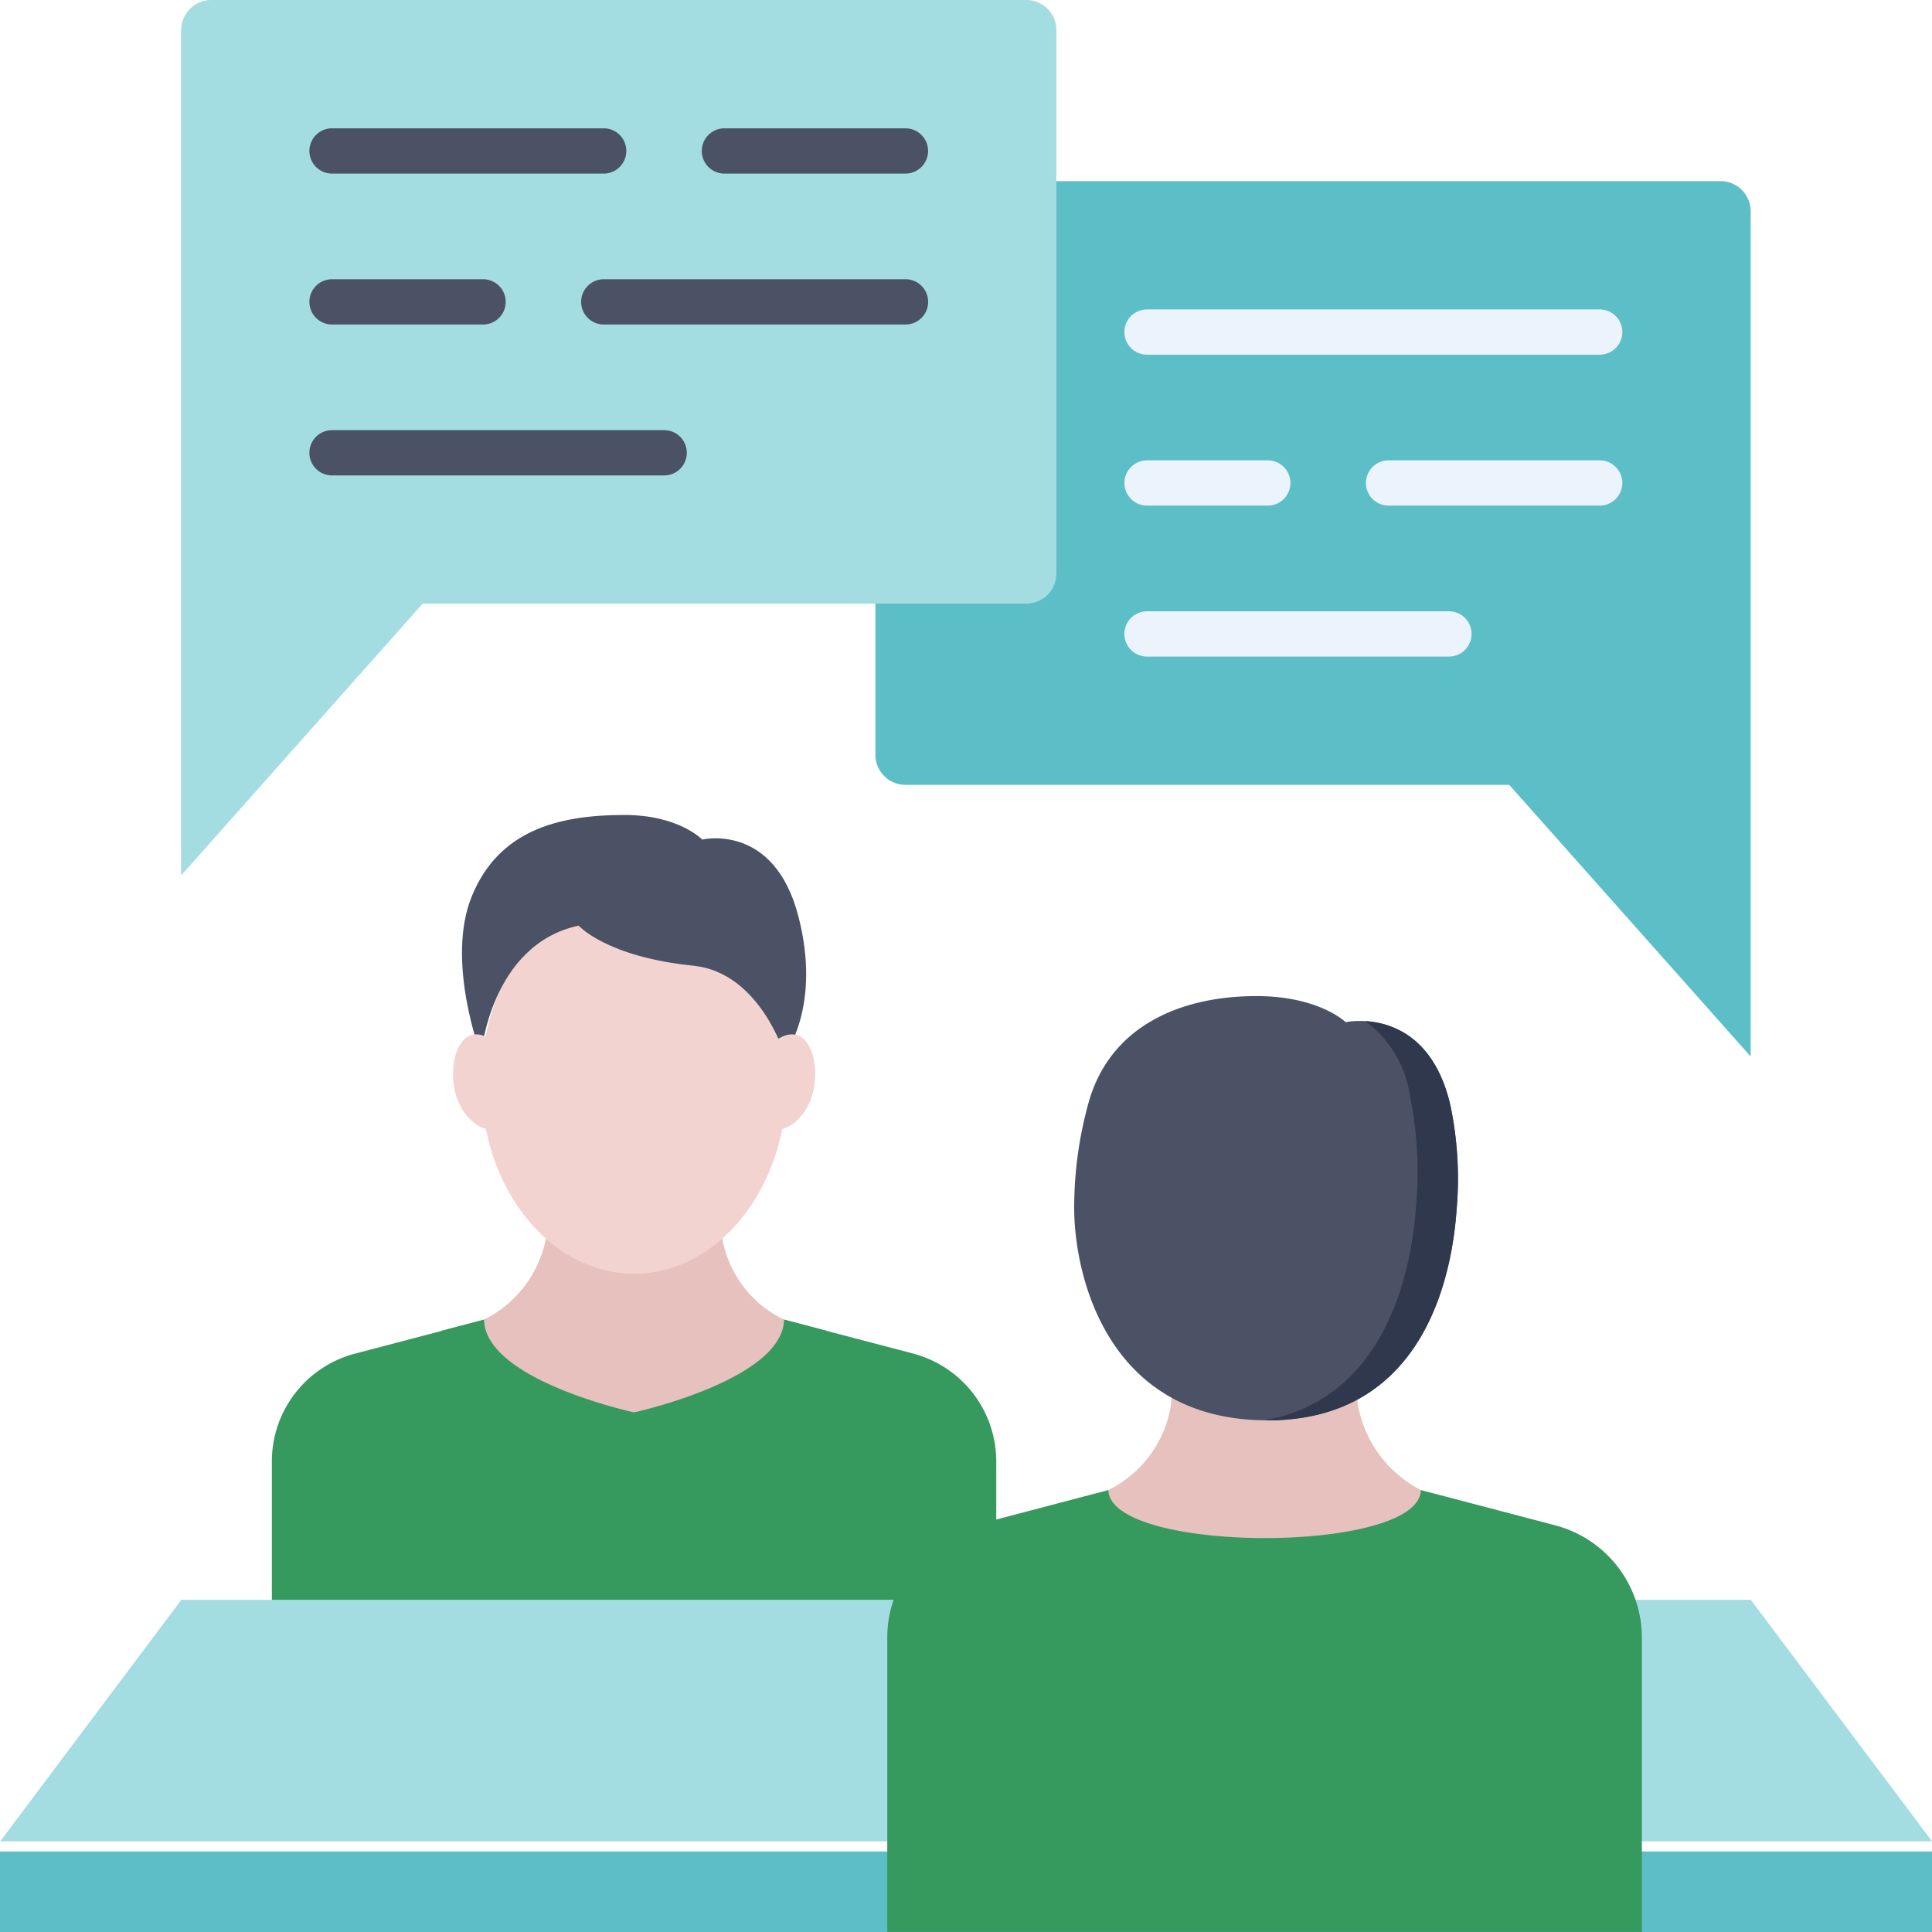 <svg id="img_step02" xmlns="http://www.w3.org/2000/svg" width="120" height="120" viewBox="0 0 120 120">
  <path id="パス_327" data-name="パス 327" d="M11.256,53,.006,68H120L108.743,53Z" transform="translate(0.005 46.368)" fill="#a3dde2"/>
  <path id="パス_328" data-name="パス 328" d="M30.878,6H81.49a1.874,1.874,0,0,1,1.875,1.875V60.37L68.37,43.5H30.878A1.874,1.874,0,0,1,29,41.62V7.876A1.873,1.873,0,0,1,30.878,6" transform="translate(25.372 5.25)" fill="#5cbec6"/>
  <path id="パス_329" data-name="パス 329" d="M66.774,13.063H38.656a1.406,1.406,0,0,1,0-2.812H66.774a1.406,1.406,0,1,1,0,2.812" transform="translate(32.587 8.968)" fill="#ebf3fd"/>
  <path id="パス_330" data-name="パス 330" d="M59.773,18.063H46.659a1.406,1.406,0,0,1,0-2.812H59.773a1.406,1.406,0,1,1,0,2.812" transform="translate(39.587 13.342)" fill="#ebf3fd"/>
  <path id="パス_331" data-name="パス 331" d="M46.159,18.063h-7.5a1.406,1.406,0,0,1,0-2.812h7.5a1.406,1.406,0,1,1,0,2.812" transform="translate(32.587 13.342)" fill="#ebf3fd"/>
  <path id="パス_332" data-name="パス 332" d="M57.41,23.064H38.656a1.406,1.406,0,0,1,0-2.812H57.41a1.406,1.406,0,1,1,0,2.812" transform="translate(32.587 17.717)" fill="#ebf3fd"/>
  <path id="パス_333" data-name="パス 333" d="M58.49,0H7.876A1.875,1.875,0,0,0,6,1.875v52.5L21,37.494H58.49a1.874,1.874,0,0,0,1.875-1.875V1.875A1.875,1.875,0,0,0,58.49,0" transform="translate(5.25)" fill="#a3dde2"/>
  <path id="パス_334" data-name="パス 334" d="M35.9,7.063H24.656a1.406,1.406,0,0,1,0-2.812H35.9a1.406,1.406,0,1,1,0,2.812" transform="translate(20.339 3.719)" fill="#4b5266"/>
  <path id="パス_335" data-name="パス 335" d="M28.529,7.063H11.656a1.406,1.406,0,1,1,0-2.812H28.529a1.406,1.406,0,1,1,0,2.812" transform="translate(8.967 3.719)" fill="#4b5266"/>
  <path id="パス_336" data-name="パス 336" d="M39.4,12.063H20.659a1.406,1.406,0,0,1,0-2.812H39.4a1.406,1.406,0,1,1,0,2.812" transform="translate(16.843 8.093)" fill="#4b5266"/>
  <path id="パス_337" data-name="パス 337" d="M21.036,12.063h-9.38a1.406,1.406,0,1,1,0-2.812h9.38a1.406,1.406,0,1,1,0,2.812" transform="translate(8.967 8.093)" fill="#4b5266"/>
  <path id="パス_338" data-name="パス 338" d="M32.285,17.063H11.656a1.406,1.406,0,1,1,0-2.812H32.285a1.406,1.406,0,0,1,0,2.812" transform="translate(8.967 12.467)" fill="#4b5266"/>
  <path id="パス_343" data-name="パス 343" d="M48.837,45.824l-8.015-2.1H22.191l-8.019,2.105a6.922,6.922,0,0,0-5.165,6.693v8.6H54v-8.6a6.926,6.926,0,0,0-5.165-6.695" transform="translate(7.879 38.247)" fill="#36995e"/>
  <path id="パス_344" data-name="パス 344" d="M26.594,51.795s11.219-2.778,11.967-7.379l-2.649-.7H17.279l-2.658.7c.724,4.616,11.973,7.379,11.973,7.379" transform="translate(12.79 38.245)" fill="#36995e"/>
  <path id="パス_345" data-name="パス 345" d="M25.355,53.084s-9.256-1.995-9.318-5.759a7.223,7.223,0,0,0,3.849-5.043c.06-.324.109-2.372.142-2.681l10.664.008c.039.354.1,2.456.171,2.838a6.945,6.945,0,0,0,3.808,4.878c-.084,3.75-9.316,5.759-9.316,5.759" transform="translate(14.029 34.642)" fill="#e6c1bd"/>
  <path id="パス_346" data-name="パス 346" d="M25.437,29.5c5.244,0,9.494,5.33,9.494,11.905s-4.25,11.9-9.494,11.9-9.494-5.328-9.494-11.9S20.193,29.5,25.437,29.5" transform="translate(13.947 25.808)" fill="#f3d3cf"/>
  <path id="パス_347" data-name="パス 347" d="M35.345,41.891s2.321-2.973.851-8.613c-1.517-5.829-5.968-4.749-5.968-4.749S28.783,27,25.393,27c-4.192,0-7.816,1-9.473,5.038s.566,9.854.566,9.854.583-6.847,6.067-8.019c0,0,1.708,1.94,7.128,2.49,4.132.42,5.664,5.529,5.664,5.529" transform="translate(13.389 23.619)" fill="#4b5266"/>
  <path id="パス_348" data-name="パス 348" d="M16.228,34.291c1.011-.216,2.353,1.114,2.7,2.673s-.2,2.992-1.211,3.208-2.246-.836-2.591-2.392.094-3.275,1.106-3.489" transform="translate(13.128 29.978)" fill="#f3d3cf"/>
  <path id="パス_349" data-name="パス 349" d="M27.661,34.291c-1.011-.216-2.353,1.114-2.694,2.673s.2,2.992,1.209,3.208,2.246-.836,2.591-2.392-.094-3.275-1.106-3.489" transform="translate(21.75 29.978)" fill="#f3d3cf"/>
  <rect id="長方形_105" data-name="長方形 105" width="120" height="5" transform="translate(0 115)" fill="#5cbec6"/>
  <path id="パス_350" data-name="パス 350" d="M70.886,51.557l-8.35-2.192H43.128l-8.352,2.194a7.211,7.211,0,0,0-5.381,6.974V76.808h46.87V58.533a7.215,7.215,0,0,0-5.379-6.976" transform="translate(25.715 43.185)" fill="#36995e"/>
  <path id="パス_351" data-name="パス 351" d="M56.128,53.177a7.429,7.429,0,0,1-3.916-5.334c-.064-.339-.114-2.51-.152-2.837l-11.292.006c-.043.377-.1,2.6-.182,3.007a7.128,7.128,0,0,1-3.866,5.158c.09,3.971,19.344,3.986,19.408,0" transform="translate(32.123 39.372)" fill="#e6c1bd"/>
  <path id="パス_352" data-name="パス 352" d="M59.348,46.17a22.092,22.092,0,0,0-.4-6.412c-1.459-6.243-6.5-5.137-6.5-5.137S50.792,33,46.909,33C42.1,33,37.8,34.924,36.485,39.6a24.33,24.33,0,0,0-.9,6.575c0,4,1.944,13.176,12.008,13.176S59.108,49.737,59.348,46.17" transform="translate(31.134 28.868)" fill="#4b5266"/>
  <path id="パス_353" data-name="パス 353" d="M53.409,39.031c-1-4.284-3.688-5.107-5.274-5.2a6.982,6.982,0,0,1,2.765,4.6,23.985,23.985,0,0,1,.4,6.684c-.217,3.4-1.47,12.059-9.389,13.5.051,0,.1.013.146.013,10.064,0,11.511-9.616,11.751-13.184a22.1,22.1,0,0,0-.4-6.412" transform="translate(36.669 29.595)" fill="#30384e"/>
</svg>

